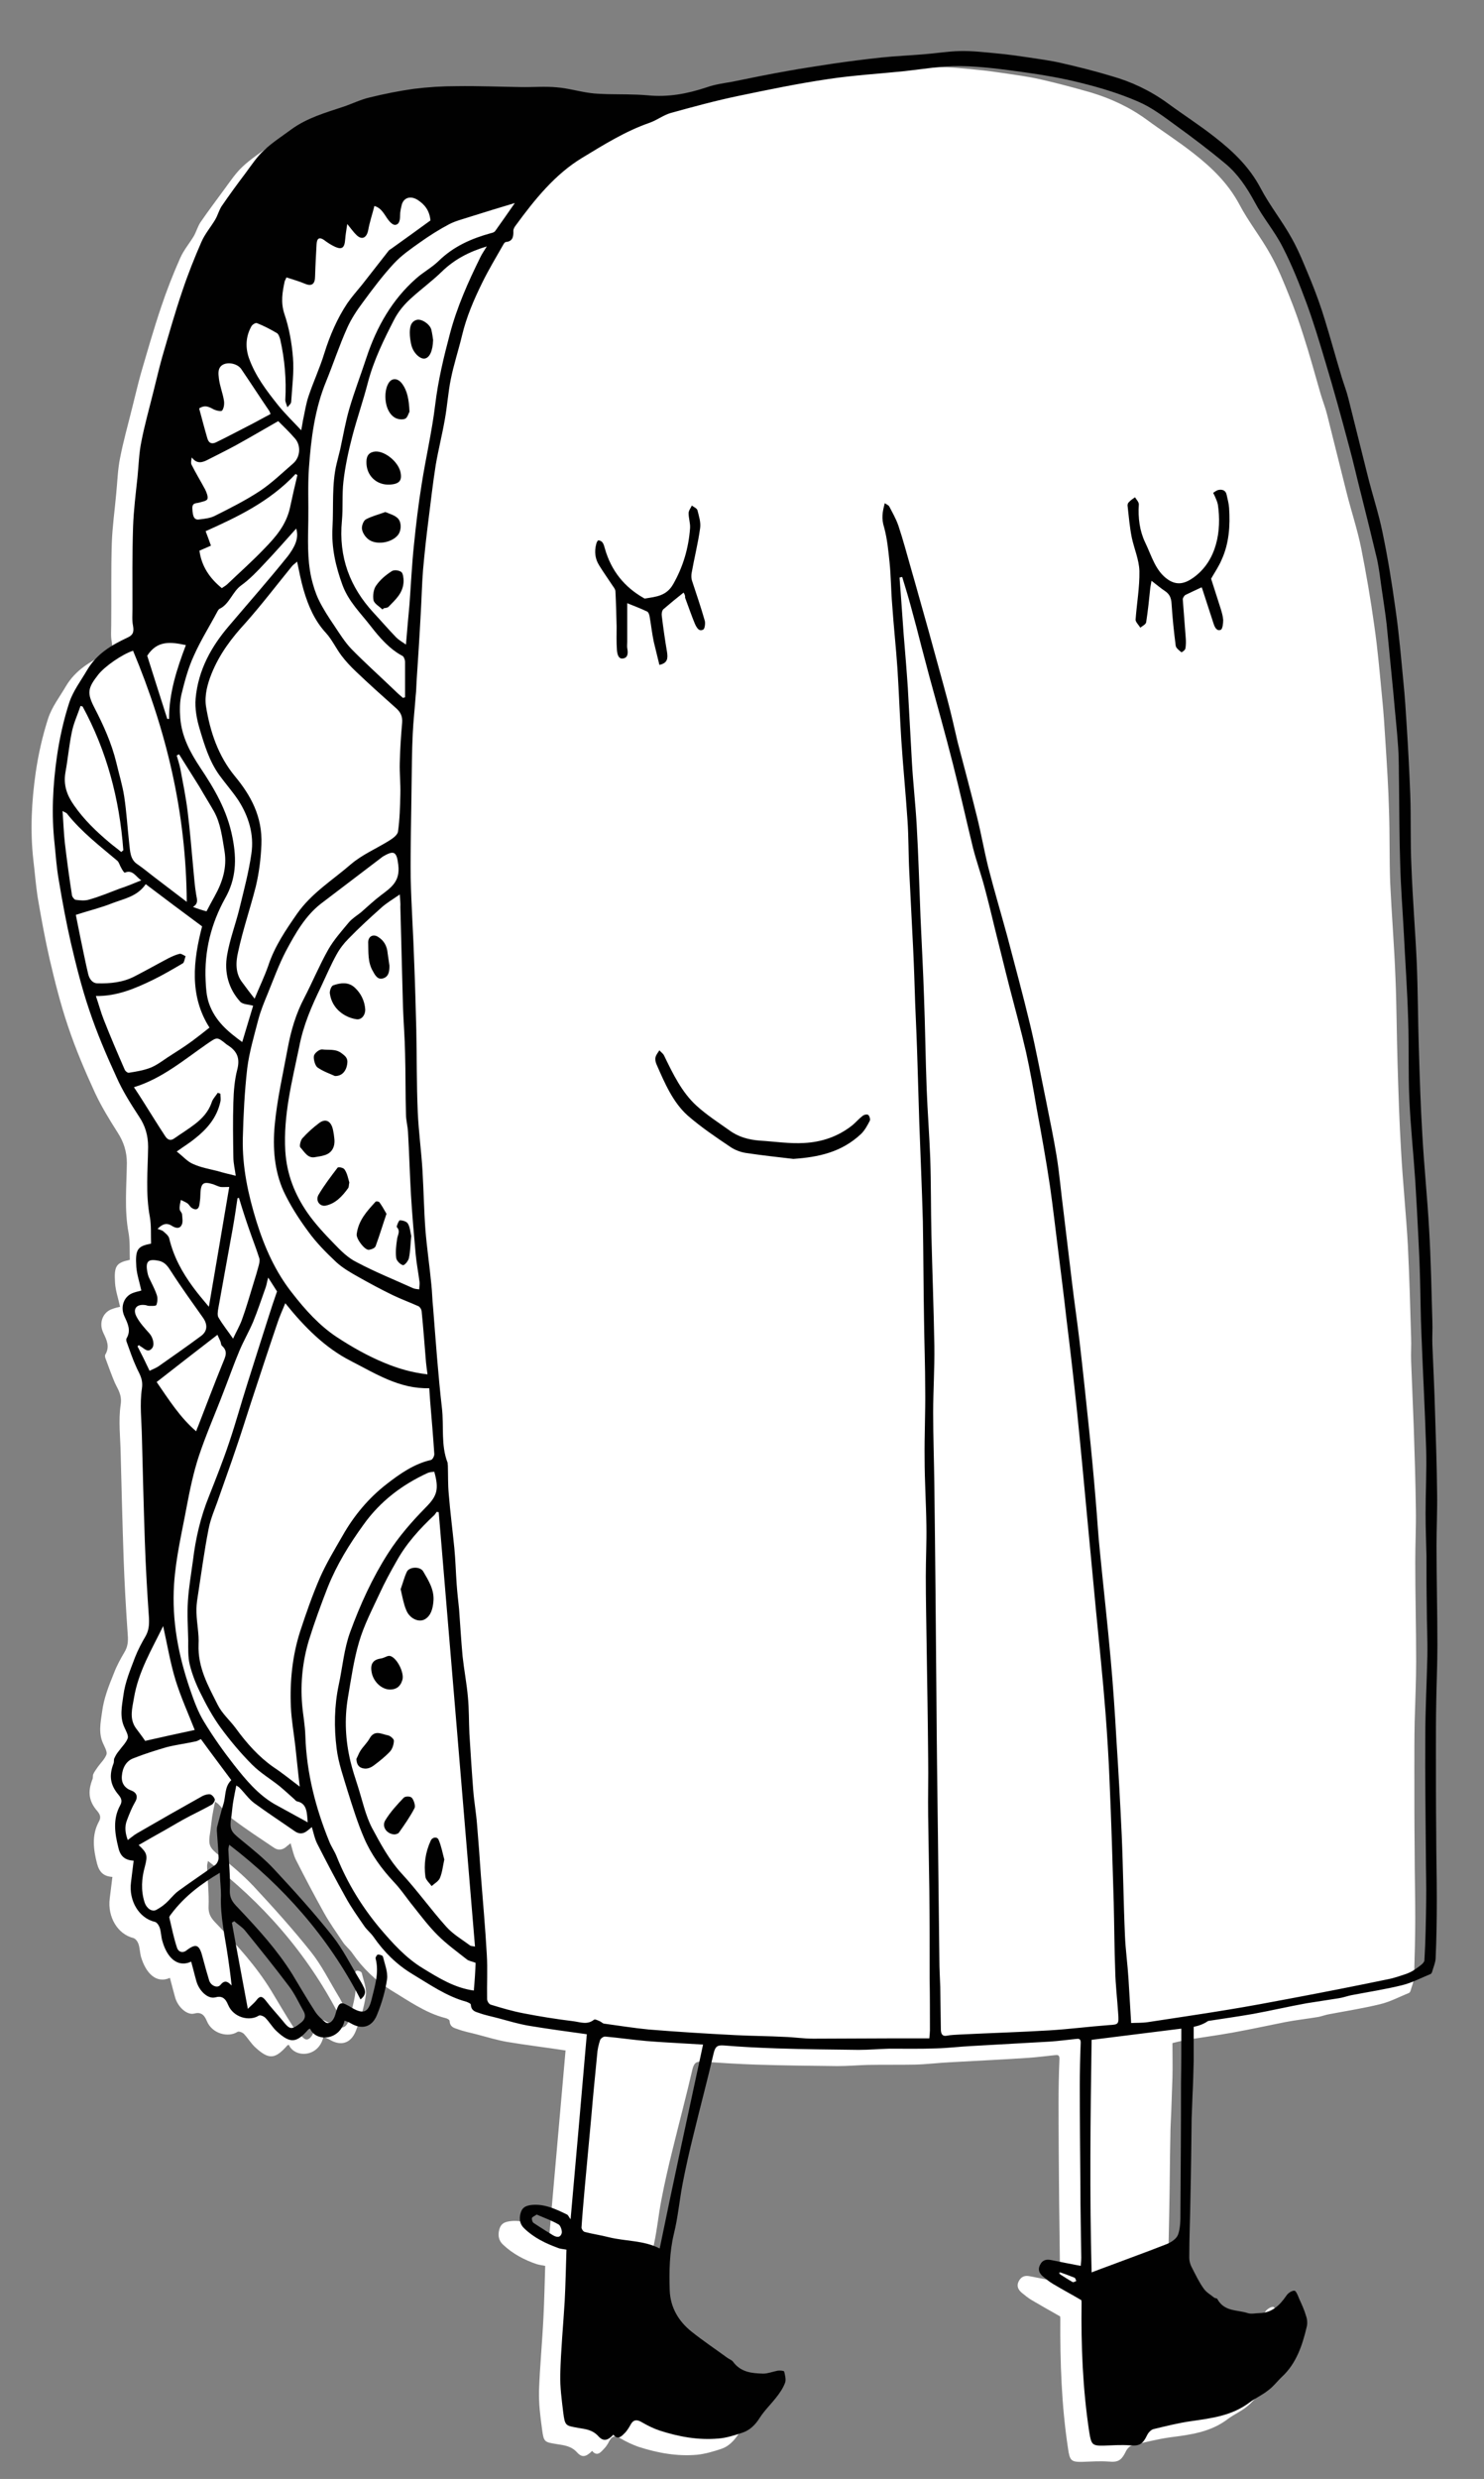 <?xml version="1.0" encoding="UTF-8"?> <!-- Generator: Adobe Illustrator 23.0.4, SVG Export Plug-In . SVG Version: 6.00 Build 0) --> <svg xmlns="http://www.w3.org/2000/svg" xmlns:xlink="http://www.w3.org/1999/xlink" id="Layer_1" x="0px" y="0px" viewBox="0 0 503 840" style="enable-background:new 0 0 503 840;" xml:space="preserve"><rect x="0" y="0" width="503" height="840" fill="#808080" stroke="none"/> <style type="text/css"> .st0{fill:#FFFFFF;} .st1{fill:#010101;} </style> <g> <g> <path class="st0" d="M480,563c0-11.3-0.3-22.5-0.3-33.8c0-5.9,0.3-11.9,0.2-17.8c-0.1-9.2-0.4-18.3-0.7-27.5 c-0.3-7.6-0.6-15.1-0.9-22.7c-0.1-2.6,0.1-5.3,0-7.9c-0.3-10.4-0.6-20.8-1.1-31.2c-0.6-10.7-1.7-21.3-2.3-32 c-0.6-9.9-0.9-19.8-1.2-29.7c-0.3-9.6-0.3-19.2-0.7-28.8c-0.4-10.9-1.3-21.7-1.8-32.5c-0.3-8.1-0.1-16.3-0.4-24.4 c-0.2-7.7-0.7-15.4-1.2-23.2c-0.3-4.9-0.6-9.8-1.1-14.7c-0.8-8.3-1.5-16.7-2.7-24.9c-1.2-8.7-2.7-17.4-4.4-26 c-1.3-6.5-3.4-12.7-5-19.1c-2.2-8.8-4.4-17.6-6.6-26.4c-0.6-2.4-1.5-4.6-2.2-7c-1.9-6.6-3.7-13.2-5.8-19.7 c-1.4-4.4-2.9-8.7-4.6-12.9c-2-5-4-10-6.6-14.6c-3.2-5.8-7.4-11-10.5-16.9c-3.9-7.3-9.5-12.6-15.5-17.3c-5.2-4.1-10.7-7.6-16-11.5 c-5.9-4.3-12.3-7.2-19-9.2c-5.6-1.6-11.2-3.1-16.9-4.4c-3.9-0.9-7.8-1.4-11.7-2c-3.4-0.5-6.9-1-10.3-1.3 c-4.2-0.4-8.4-0.9-12.6-0.8c-4.1,0-8.2,0.7-12.3,1.1c-4.8,0.4-9.6,0.6-14.4,1.1c-5.5,0.6-11,1.3-16.5,2.1c-5,0.7-9.9,1.5-14.9,2.4 c-6.4,1.2-12.7,2.5-19,3.7c-2.9,0.6-5.9,1-8.7,1.9c-6.5,2.2-13.1,3.4-20,2.7c-4.6-0.4-9.2-0.3-13.7-0.4c-2-0.1-4-0.1-5.9-0.4 c-3.7-0.6-7.4-1.6-11.1-1.9c-4.1-0.3-8.3,0-12.5-0.1c-7.1-0.1-14.3-0.4-21.4-0.3c-4.9,0-9.8,0.3-14.6,0.9c-5,0.6-9.9,1.7-14.9,2.9 c-3.1,0.8-6,2.2-9.1,3.2c-6,2-12.1,3.7-17.5,7.6c-3.1,2.3-6.4,4.4-9.3,7.1c-2.4,2.2-4.3,5.1-6.3,7.8c-2.7,3.7-5.5,7.4-8.1,11.2 c-0.9,1.4-1.4,3.2-2.2,4.6c-1.5,2.5-3.4,4.7-4.6,7.4c-2.4,5.4-4.6,11-6.5,16.7c-2.5,7.4-4.6,14.8-6.8,22.3c-1.1,3.9-2,7.9-3,11.8 c-1.4,5.7-3,11.3-4.1,17c-0.8,3.9-0.9,8-1.3,12c-0.5,5.6-1.3,11.2-1.5,16.8c-0.3,9.3-0.1,18.5-0.2,27.8c0,1.9-0.2,3.9,0.2,5.8 c0.4,2.2-0.2,3.1-2,4c-5.2,2.5-10.3,5.4-13.6,11c-2.1,3.6-4.7,6.9-6,10.9c-1.9,5.9-3.3,12.1-4.2,18.3c-1.4,9.8-1.9,19.7-0.8,29.6 c0.5,4.1,0.8,8.1,1.4,12.2c1.2,7.1,2.5,14.3,4.1,21.3c1.8,7.7,3.7,15.3,6.2,22.7c2.6,7.8,5.8,15.3,9.2,22.7 c2.2,4.7,4.9,9.1,7.7,13.5c2,3.1,3.1,6.4,3.1,10.3c-0.1,7.9-0.9,15.9,0.6,23.8c0.5,2.9,0.3,6,0.4,9c-4.6,1-5.4,2-5,7.9 c0.2,2.7,1.1,5.2,1.7,8c-0.9,0.2-1.7,0.4-2.5,0.7c-3.3,1-4.8,4.7-3.2,8.1c1.2,2.5,2.3,4.7,0.7,7.4c-0.2,0.3-0.1,1,0.1,1.4 c1,2.7,2,5.5,3.1,8.1c1.1,2.4,2.5,4.1,2,7.5c-0.8,5.4-0.1,11,0,16.5c0.3,11.8,0.6,23.7,1,35.5c0.3,8.6,0.8,17.3,1.4,25.9 c0.2,2.3,0,4.2-1.2,6.1c-1.3,2.2-2.6,4.6-3.5,7c-1.7,4.2-3.4,8.4-4,13.1c-0.5,3.6-1.3,7.2,0.4,10.8c0.5,1.1,1.4,2.7,1.1,3.6 c-0.6,1.6-2,2.9-3,4.3c-0.5,0.8-1.1,1.5-1.5,2.4c-0.2,0.5,0,1.3-0.3,1.8c-1.6,4.2-1.2,7.4,1.7,10.7c1,1.2,1.3,2.2,0.5,3.6 c-2.5,4.6-1.8,9.5-0.6,14.2c0.8,3,2.3,4.3,5.2,4.5c-0.3,2.5-0.6,4.9-0.9,7.3c-0.8,6.3,2.7,12.1,8,13.4c0.7,0.2,1.4,1.1,1.7,1.9 c0.5,1.4,0.5,3,0.9,4.5c1.6,5.4,5.1,9.2,9.8,7.1c0.6,2.2,1.1,4.3,1.7,6.4c0.9,3.5,4.1,6.3,6.5,5.7c2.2-0.6,3.4,0.3,4.3,2.5 c1.8,4.4,7.3,5.7,10.4,3.7c0.5-0.3,1.7,0.2,2.2,0.7c1.4,1.5,2.5,3.4,4,4.7c4.5,4.1,6.6,3.8,10.6-0.7c0.1-0.2,0.4-0.2,0.6-0.3 c2.1,4.6,10.2,4.2,11.7-2.7c0.7,0.3,1.4,0.5,2.1,0.9c3.7,2.3,7.2,1.4,8.9-2.9c1.5-3.8,2.8-7.9,3.4-12.1c0.3-2.4-0.8-5.1-1.4-7.6 c-0.1-0.4-1.1-0.8-1.7-0.7c-0.3,0-0.9,1-0.8,1.3c1.3,5-0.3,9.5-1.4,14.1c-1,3.9-2.5,4.7-5.8,3.1c-0.8-0.4-1.5-0.9-2.3-1.3 c-2.1-1.2-2.9-0.8-3.7,1.6c-0.3,1-0.5,2-1,2.9c-0.7,1.2-1.8,2.2-3,1.1c-1.3-1.1-2.5-2.4-3.5-3.8c-2.6-4-5-8.2-7.5-12.3 c-5.1-8.3-11.5-15.3-18-22.1c-1.6-1.7-3.3-3.1-3.2-6.3c0.2-4.6-0.4-9.2-0.5-13.8c0-0.6,0.2-1.1,0.3-1.7 c18.2,13.9,33.4,30.9,44.5,52.4c1.9-1.5,1.8-2.9,0.9-4.5c-0.4-0.7-0.7-1.4-1.1-2c-3.1-5.1-5.8-10.6-9.4-15.1 c-6.2-7.8-12.8-15.1-19.5-22.3c-3.5-3.7-7.4-7-11.3-10.1c-3.7-3-4.1-3.6-3.3-8.5c0.2-1.6,0.4-3.2,0.6-4.8c0.3-1.7,0.6-3.4,1-5.2 c0.6,0.4,0.9,0.6,1.1,0.8c1.7,1.7,3.1,3.8,5,5.2c4.5,3.4,9.1,6.4,13.7,9.5c1.4,1,2.8,1,4.2-0.1c0.4-0.4,0.9-0.7,1.6-1.3 c0.6,2,1,4,1.8,5.6c3.1,6.1,6.3,12.2,9.6,18.1c1.9,3.4,4.2,6.6,6.4,9.9c0.9,1.3,2.2,2.3,3.1,3.6c3.6,5.2,8,9.4,13,12.5 c6,3.6,11.8,7.8,18.5,9.5c0.6,0.1,1.5,0.6,1.5,1c0.1,2.1,1.6,2.4,2.8,2.8c2.1,0.8,4.4,1.2,6.6,1.8c3.4,0.9,6.7,1.9,10.1,2.5 c6.6,1.1,13.3,1.9,19.8,2.9c-1.8,20.8-3.7,41.6-5.5,62.7c-0.6-0.8-0.8-1.4-1.2-1.6c-4-2-7.9-3.9-12.4-3.2 c-1.8,0.3-2.9,0.9-3.4,2.9c-0.5,2-0.1,3.7,1.3,5c3.4,3.2,7.3,5.2,11.4,6.6c1,0.3,2,0.4,2.9,0.6c-0.2,6.1-0.3,11.8-0.6,17.5 c-0.4,8.3-1.2,16.5-1.5,24.8c-0.1,4.2,0.4,8.5,1,12.8c0.6,4.7,0.8,4.6,5.1,5.3c2.4,0.4,4.8,0.6,6.8,2.8c1.7,1.9,3.1,1.5,5.1-0.5 c1.7,2,2.9,0.5,4.1-0.8c0.7-0.7,1.3-1.7,1.8-2.7c1.1-1.9,2.3-1.6,3.8-0.7c1.9,1.1,4,2.1,6,2.8c6.5,2.1,13.1,3.3,19.9,2.7 c2.8-0.3,5.5-1.1,8.2-2c2.4-0.8,4.2-2.6,5.8-5c1.6-2.4,3.7-4.4,5.5-6.8c1.2-1.6,2.4-3.3,3.1-5.1c0.4-1,0.1-2.6-0.3-3.8 c-0.1-0.4-1.5-0.4-2.2-0.3c-1.6,0.2-3.3,1-4.9,1c-3.7-0.1-7.5-0.4-10.3-4.1c-0.4-0.6-1.2-0.8-1.8-1.2c-4.1-3-8.3-5.8-12.3-9 c-4.2-3.4-7-8-7.3-14c-0.3-6.4-0.2-12.7,1.4-19c1.4-5.6,1.9-11.5,3-17.2c1.1-5.7,2.4-11.4,3.8-17c2.2-9,4.6-18,6.7-27.1 c0.6-2.4,1.5-2.7,3.4-2.6c6,0.4,12,0.8,18.1,1c9.2,0.3,18.4,0.4,27.6,0.5c3.5,0,6.9-0.3,10.4-0.4c5.3-0.1,10.6,0,15.9-0.1 c4-0.1,7.9-0.6,11.9-0.8c8.9-0.5,17.7-0.9,26.6-1.5c3-0.2,5.9-0.6,8.9-0.9c0.9-0.1,1.7-0.2,1.6,1.4c-0.2,4.8-0.3,9.7-0.3,14.5 c0,11.3,0.1,22.6,0.2,33.9c0.1,8.1,0.2,16.1,0.3,24.2c0,1-0.1,2-0.2,2.9c-3.5-0.7-6.8-1.4-10.1-2c-1.5-0.3-2.8,0-3.7,1.7 c-0.8,1.6-0.2,2.8,0.9,3.8c1.1,0.9,2.3,1.9,3.5,2.6c3.1,1.8,6.2,3.6,9.6,5.5c0-0.2,0.1,0.3,0.1,0.8c-0.1,14.7,0.4,29.4,2.6,43.9 c0.6,4.2,1,4.7,5,4.6c2.9-0.1,5.8-0.3,8.7-0.1c3.3,0.3,4.4-0.3,6-3.6c0.4-0.8,1.3-1.7,2.1-1.9c4.2-1,8.5-2.1,12.8-2.7 c6.9-0.9,13.7-1.7,19.7-6.3c2-1.5,4.4-2.5,6.3-4.1c1.7-1.3,3.1-3.2,4.8-4.7c4.6-4.4,6.8-10.4,8.3-16.8c0.3-1.2,0.1-2.6-0.2-3.7 c-0.6-2.1-1.5-4-2.4-6c-0.4-1-1-2.6-1.6-2.6c-0.9,0-2.1,0.8-2.7,1.7c-2.3,3.4-5,5.9-9,5.9c-1.4,0-2.9,0.4-4.1,0 c-3.6-1.2-7.9-0.4-10.3-4.8c-0.1-0.3-0.7-0.2-1-0.4c-1.2-1-2.7-1.8-3.6-3.1c-1.6-2.3-2.8-4.8-4.1-7.3c-0.5-0.9-0.8-2.1-0.8-3.2 c0.1-6.8,0.3-13.5,0.4-20.3c0.2-8.9,0.2-17.7,0.4-26.6c0-2.7,0.2-5.4,0.3-8.1c0.1-3.9,0.3-7.7,0.4-11.6c0.1-3.8,0-7.7,0-11.6 c1.7-0.4,3.2-0.8,4.8-1.1c5.1-0.8,10.2-1.5,15.3-2.4c6.1-1.1,12.1-2.4,18.1-3.6c3.6-0.7,7.3-1.1,10.9-1.7c1.4-0.2,2.8-0.8,4.1-1 c5.8-1.1,11.6-2,17.3-3.4c3.3-0.8,6.5-2.5,9.7-3.8c0.2-0.1,0.4-0.4,0.5-0.7c0.4-1.5,1.1-3,1.2-4.5c0.2-6.8,0.4-13.6,0.4-20.3 c0-7.5-0.2-15-0.2-22.5c-0.1-9.4-0.1-18.7-0.1-28.1c0-5.2,0-10.5,0.1-15.7C479.7,576,480,569.5,480,563z M139.6,643.3 c0.3-0.2,0.5-0.4,0.8-0.6s0.5-0.4,0.8-0.6c-0.2,0.2-0.5,0.4-0.8,0.6S139.8,643.1,139.6,643.3c-0.1,0.1-0.3,0.2-0.4,0.3l0,0 C139.3,643.5,139.5,643.4,139.6,643.3z"></path> </g> <g id="ji97CL_1_"> <g> <path class="st1" d="M404.6,686.8c0,3.9,0,7.8,0,11.6c-0.1,3.9-0.2,7.7-0.4,11.6c-0.1,2.7-0.2,5.4-0.3,8.1 c-0.1,8.9-0.2,17.7-0.4,26.6c-0.1,6.8-0.4,13.5-0.4,20.3c0,1.1,0.3,2.3,0.8,3.2c1.3,2.5,2.5,5.1,4.1,7.3c0.9,1.3,2.4,2.1,3.6,3.1 c0.3,0.2,0.8,0.1,1,0.4c2.4,4.4,6.7,3.6,10.3,4.8c1.3,0.4,2.7,0,4.1,0c4-0.1,6.7-2.5,9-5.9c0.6-0.9,1.8-1.7,2.7-1.7 c0.6,0,1.2,1.6,1.6,2.6c0.9,2,1.8,3.9,2.4,6c0.4,1.1,0.5,2.6,0.2,3.7c-1.5,6.4-3.6,12.4-8.3,16.8c-1.6,1.5-3,3.4-4.8,4.7 c-2,1.6-4.3,2.6-6.3,4.1c-6,4.5-12.8,5.3-19.7,6.3c-4.3,0.6-8.6,1.7-12.8,2.7c-0.8,0.2-1.7,1.1-2.1,1.9c-1.6,3.3-2.7,3.9-6,3.6 c-2.9-0.2-5.8,0-8.7,0.1c-4,0.1-4.3-0.3-5-4.6c-2.2-14.5-2.8-29.2-2.6-43.9c0-0.5-0.1-0.9-0.1-0.8c-3.4-2-6.6-3.7-9.6-5.5 c-1.2-0.7-2.4-1.7-3.5-2.6c-1.1-1-1.7-2.2-0.9-3.8c0.8-1.7,2.1-2,3.7-1.7c3.3,0.7,6.6,1.3,10.1,2c0.1-0.9,0.2-1.9,0.2-2.9 c-0.1-8.1-0.3-16.1-0.3-24.2c-0.1-11.3-0.2-22.6-0.2-33.9c0-4.8,0.1-9.7,0.3-14.5c0.1-1.6-0.8-1.5-1.6-1.4 c-3,0.3-5.9,0.7-8.9,0.9c-8.9,0.5-17.7,1-26.6,1.5c-4,0.2-7.9,0.7-11.9,0.8c-5.3,0.2-10.6,0.1-15.9,0.1 c-3.5,0.1-6.9,0.4-10.4,0.4c-9.2-0.1-18.4-0.2-27.6-0.5c-6-0.2-12-0.5-18.1-1c-1.9-0.1-2.8,0.1-3.4,2.6c-2.1,9.1-4.5,18-6.7,27.1 c-1.4,5.6-2.7,11.3-3.8,17c-1.1,5.7-1.6,11.6-3,17.2c-1.5,6.3-1.6,12.7-1.4,19c0.2,6,3.1,10.6,7.3,14c4,3.2,8.2,6,12.3,9 c0.6,0.4,1.4,0.7,1.8,1.2c2.7,3.7,6.5,4,10.3,4.1c1.6,0,3.3-0.7,4.9-1c0.7-0.1,2.1,0,2.2,0.3c0.3,1.2,0.7,2.8,0.3,3.8 c-0.7,1.9-1.9,3.6-3.1,5.1c-1.8,2.3-3.9,4.3-5.5,6.8c-1.5,2.4-3.4,4.2-5.8,5c-2.7,0.9-5.5,1.8-8.2,2c-6.8,0.6-13.4-0.6-19.9-2.7 c-2.1-0.7-4.1-1.7-6-2.8c-1.5-0.9-2.8-1.1-3.8,0.7c-0.5,0.9-1.1,1.9-1.8,2.7c-1.2,1.2-2.5,2.8-4.1,0.8c-1.9,2-3.4,2.4-5.1,0.5 c-2-2.2-4.4-2.4-6.8-2.8c-4.3-0.8-4.5-0.6-5.1-5.3c-0.5-4.2-1.1-8.5-1-12.8c0.2-8.3,1-16.5,1.5-24.8c0.3-5.7,0.4-11.4,0.6-17.5 c-0.9-0.2-1.9-0.2-2.9-0.6c-4.1-1.5-8.1-3.4-11.4-6.6c-1.4-1.3-1.8-3-1.3-5c0.5-2,1.6-2.6,3.4-2.9c4.5-0.6,8.5,1.3,12.4,3.2 c0.4,0.2,0.6,0.8,1.2,1.6c1.9-21.1,3.7-42,5.5-62.7c-6.5-0.9-13.2-1.8-19.8-2.9c-3.4-0.6-6.8-1.6-10.1-2.5 c-2.2-0.6-4.4-1-6.6-1.8c-1.2-0.4-2.7-0.7-2.8-2.8c0-0.4-1-0.8-1.5-1c-6.7-1.8-12.5-5.9-18.5-9.5c-5.1-3.1-9.4-7.3-13-12.5 c-0.9-1.3-2.2-2.3-3.1-3.6c-2.2-3.2-4.5-6.4-6.4-9.9c-3.3-5.9-6.5-12-9.6-18.1c-0.8-1.6-1.2-3.5-1.8-5.6c-0.7,0.6-1.2,1-1.6,1.3 c-1.4,1.1-2.8,1.1-4.2,0.1c-4.6-3.2-9.2-6.2-13.7-9.5c-1.9-1.4-3.3-3.5-5-5.2c-0.2-0.3-0.6-0.4-1.1-0.8c-0.4,1.9-0.7,3.5-1,5.2 c-0.3,1.6-0.4,3.2-0.6,4.8c-0.8,5-0.4,5.5,3.3,8.5c3.9,3.2,7.9,6.4,11.3,10.1c6.7,7.2,13.3,14.5,19.5,22.3 c3.6,4.5,6.3,10,9.4,15.1c0.4,0.7,0.8,1.3,1.1,2c0.9,1.6,1,3-0.9,4.5c-11.1-21.5-26.4-38.5-44.5-52.4c-0.1,0.5-0.3,1.1-0.3,1.7 c0.2,4.6,0.7,9.2,0.5,13.8c-0.1,3.2,1.6,4.6,3.2,6.3c6.5,6.9,12.9,13.9,18,22.1c2.5,4.1,4.9,8.3,7.5,12.3 c0.9,1.5,2.2,2.7,3.5,3.8c1.2,1,2.3,0.1,3-1.1c0.5-0.9,0.7-1.9,1-2.9c0.8-2.5,1.6-2.8,3.7-1.6c0.8,0.4,1.5,0.9,2.3,1.3 c3.3,1.7,4.8,0.8,5.8-3.1c1.1-4.6,2.7-9.2,1.4-14.1c-0.1-0.3,0.5-1.3,0.8-1.3c0.6,0,1.6,0.3,1.7,0.7c0.6,2.5,1.7,5.2,1.4,7.6 c-0.6,4.1-1.8,8.2-3.4,12.1c-1.7,4.3-5.2,5.1-8.9,2.9c-0.6-0.4-1.4-0.6-2.1-0.9c-1.6,6.8-9.7,7.3-11.7,2.7 c-0.2,0.1-0.4,0.1-0.6,0.3c-4,4.6-6.1,4.8-10.6,0.7c-1.5-1.3-2.5-3.2-4-4.7c-0.5-0.5-1.7-1-2.2-0.7c-3.1,2-8.6,0.7-10.4-3.7 c-0.9-2.2-2.1-3.1-4.3-2.5c-2.5,0.7-5.6-2.2-6.5-5.7c-0.6-2.1-1.1-4.3-1.7-6.4c-4.8,2.2-8.3-1.6-9.8-7.1 c-0.4-1.4-0.4-3.1-0.9-4.5c-0.3-0.8-1-1.8-1.7-1.9c-5.3-1.3-8.8-7.1-8-13.4c0.3-2.4,0.6-4.8,0.9-7.3c-2.9-0.2-4.5-1.4-5.2-4.5 c-1.2-4.8-1.9-9.6,0.6-14.2c0.8-1.4,0.5-2.4-0.5-3.6c-2.9-3.4-3.3-6.6-1.7-10.7c0.2-0.5,0-1.3,0.3-1.8c0.4-0.9,0.9-1.7,1.5-2.4 c1-1.4,2.4-2.7,3-4.3c0.3-0.9-0.6-2.5-1.1-3.6c-1.7-3.6-0.9-7.2-0.4-10.8c0.6-4.7,2.4-8.8,4-13.1c1-2.5,2.2-4.8,3.5-7 c1.1-1.9,1.3-3.8,1.2-6.1c-0.6-8.6-1.1-17.2-1.4-25.9c-0.4-11.8-0.7-23.7-1-35.5c-0.1-5.5-0.8-11.2,0-16.5c0.5-3.4-1-5.1-2-7.5 c-1.2-2.6-2.1-5.4-3.1-8.1c-0.2-0.4-0.3-1.1-0.1-1.4c1.6-2.7,0.4-5-0.7-7.4c-1.6-3.4-0.1-7.1,3.2-8.1c0.8-0.3,1.6-0.4,2.5-0.7 c-0.6-2.8-1.5-5.4-1.7-8c-0.4-6,0.4-7,5-7.9c-0.1-3,0.1-6.1-0.4-9c-1.5-7.9-0.7-15.9-0.6-23.8c0-3.9-1-7.2-3.1-10.3 c-2.8-4.3-5.6-8.7-7.7-13.5c-3.4-7.4-6.6-14.9-9.2-22.7c-2.5-7.4-4.4-15-6.2-22.7c-1.6-7-2.9-14.1-4.1-21.3 c-0.7-4-1-8.1-1.4-12.2c-1.1-9.9-0.6-19.8,0.8-29.6c0.9-6.2,2.3-12.5,4.2-18.3c1.3-3.9,3.9-7.3,6-10.9c3.3-5.6,8.3-8.5,13.6-11 c1.8-0.8,2.4-1.7,2-4c-0.4-1.9-0.2-3.9-0.2-5.8c0-9.3-0.1-18.5,0.2-27.8c0.2-5.6,0.9-11.2,1.5-16.8c0.4-4,0.5-8.1,1.3-12 c1.1-5.7,2.7-11.3,4.1-17c1-3.9,1.9-7.9,3-11.8c2.2-7.5,4.3-15,6.8-22.3c1.9-5.7,4.1-11.2,6.5-16.7c1.2-2.7,3.1-4.9,4.6-7.4 c0.9-1.5,1.3-3.2,2.2-4.6c2.6-3.8,5.3-7.5,8.1-11.2c2-2.7,3.9-5.6,6.3-7.8c2.9-2.7,6.2-4.8,9.3-7.1c5.4-3.9,11.5-5.6,17.5-7.6 c3-1,6-2.5,9.1-3.2c4.9-1.2,9.9-2.2,14.9-2.9c4.8-0.6,9.7-0.9,14.6-0.9c7.1-0.1,14.3,0.2,21.4,0.3c4.2,0.1,8.3-0.3,12.5,0.1 c3.7,0.3,7.4,1.4,11.1,1.9c2,0.3,3.9,0.3,5.9,0.4c4.6,0.1,9.2,0,13.7,0.4c6.9,0.7,13.4-0.5,20-2.7c2.8-1,5.8-1.4,8.7-1.9 c6.3-1.3,12.7-2.6,19-3.7c4.9-0.9,9.9-1.6,14.9-2.4c5.5-0.8,11-1.5,16.5-2.1c4.8-0.5,9.6-0.7,14.4-1.1c4.1-0.3,8.2-1,12.3-1.1 c4.2-0.1,8.4,0.4,12.6,0.8c3.4,0.3,6.9,0.8,10.3,1.3c3.9,0.6,7.9,1.1,11.7,2c5.7,1.3,11.3,2.7,16.9,4.4c6.7,1.9,13.1,4.9,19,9.2 c5.3,3.9,10.8,7.4,16,11.5c6,4.7,11.6,9.9,15.5,17.3c3.1,5.9,7.3,11.1,10.5,16.9c2.6,4.6,4.5,9.6,6.6,14.6 c1.7,4.2,3.3,8.6,4.6,12.9c2,6.5,3.8,13.1,5.8,19.7c0.7,2.3,1.6,4.6,2.2,7c2.2,8.8,4.4,17.6,6.6,26.4c1.6,6.4,3.7,12.7,5,19.1 c1.8,8.6,3.2,17.3,4.4,26c1.2,8.3,1.9,16.6,2.7,24.9c0.5,4.9,0.8,9.8,1.1,14.7c0.5,7.7,0.9,15.4,1.2,23.2 c0.3,8.1,0,16.3,0.4,24.4c0.4,10.9,1.3,21.7,1.8,32.5c0.4,9.6,0.4,19.2,0.7,28.8c0.3,9.9,0.6,19.8,1.2,29.7 c0.6,10.7,1.7,21.3,2.3,32c0.6,10.4,0.8,20.8,1.1,31.2c0.1,2.6-0.1,5.3,0,7.9c0.3,7.6,0.7,15.1,0.9,22.7 c0.3,9.2,0.6,18.3,0.7,27.5c0.1,5.9-0.2,11.9-0.2,17.8c0,11.3,0.3,22.5,0.3,33.8c0,6.5-0.3,13-0.4,19.6 c-0.1,5.2-0.1,10.5-0.1,15.7c0,9.4,0,18.7,0.1,28.1c0,7.5,0.2,15,0.2,22.5c0,6.8-0.1,13.6-0.4,20.3c-0.1,1.5-0.8,3-1.2,4.5 c-0.1,0.3-0.3,0.6-0.5,0.7c-3.2,1.3-6.4,3-9.7,3.8c-5.7,1.4-11.6,2.3-17.3,3.4c-1.4,0.3-2.7,0.8-4.1,1c-3.6,0.6-7.3,1.1-10.9,1.7 c-6.1,1.1-12.1,2.5-18.1,3.6c-5.1,0.9-10.2,1.6-15.3,2.4C407.9,685.9,406.4,686.4,404.6,686.8z M299.9,170.5 c0.7,0.5,1.3,0.7,1.5,1.1c1.1,2.1,2.3,4.2,3.1,6.5c1.6,4.8,2.9,9.7,4.3,14.6c2,6.9,3.9,13.9,5.9,20.9c1.7,6.1,3.3,12.1,5,18.2 c0.9,3.3,1.8,6.6,2.6,9.9c0.8,3.2,1.5,6.5,2.3,9.8c2.2,8.5,4.5,16.9,6.6,25.5c1.4,5.6,2.4,11.4,3.8,17c2,7.8,4.3,15.5,6.4,23.2 c2.6,9.9,5.3,19.8,7.7,29.8c2.1,8.7,3.7,17.5,5.5,26.2c1.2,6.1,2.5,12.2,3.5,18.3c1,6.1,1.5,12.3,2.3,18.4 c1,8.1,1.9,16.1,2.9,24.2c0.8,6.8,1.8,13.5,2.6,20.3c1.1,9.5,2.1,19,3.1,28.6c0.9,8.5,1.7,17,2.4,25.5c0.5,5.7,0.8,11.4,1.4,17.1 c1.2,12.3,2.6,24.6,3.7,37c0.8,8.9,1.4,17.8,1.9,26.7c0.7,10.8,1.3,21.6,1.8,32.4c0.5,11.4,0.6,22.7,1.1,34.1 c0.2,4.9,0.9,9.8,1.2,14.7c0.3,5,0.6,10,0.9,15c1.7-0.1,3.7,0,5.7-0.3c9-1.4,18.1-2.7,27.1-4.2c7.4-1.2,14.8-2.6,22.2-4 c10.6-2,21.3-4.1,31.9-6.3c2.2-0.4,4.4-1.2,6.5-1.9c1-0.4,2.1-0.9,3-1.6c1.1-0.8,2.9-1.9,3-2.9c0.4-6.6,0.5-13.2,0.6-19.8 c0.1-5.4-0.1-10.9-0.1-16.3c-0.1-13.2-0.3-26.5-0.2-39.7c0-9.1,0.5-18.2,0.7-27.3c0.1-5.6-0.2-11.3-0.2-17 c-0.1-5.6-0.1-11.3-0.1-16.9c-0.1-4.8-0.3-9.6-0.3-14.4c0-7.3,0.4-14.5,0.2-21.8c-0.4-12.9-1.1-25.9-1.6-38.8 c-0.3-6.5-0.3-13.1-0.5-19.7c-0.1-4.1-0.3-8.2-0.5-12.3c-0.3-6.7-0.7-13.5-1.1-20.2c-0.6-9.2-1.6-18.4-2-27.6 c-0.4-8.9-0.1-17.9-0.4-26.9c-0.3-10-1-19.9-1.5-29.9c-0.4-7.5-1-15.1-1.2-22.6c-0.3-9-0.3-18.1-0.4-27.1 c-0.1-4.3,0-8.5-0.3-12.8c-0.4-6.1-1.1-12.1-1.6-18.2c-0.8-7.8-1.5-15.7-2.3-23.5c-0.5-4.3-1.2-8.5-1.8-12.8 c-0.4-3-0.8-6.1-1.4-9c-1.7-7.2-3.5-14.4-5.3-21.6c-1.5-5.8-2.8-11.7-4.4-17.5c-2.5-9.4-5.1-18.8-7.9-28.1 c-2-6.7-4-13.4-6.4-19.9c-2.4-6.5-5-13-8.1-19c-2.7-5.3-6.6-9.8-9.4-15.1c-2.7-5-5.8-9.6-9.9-13c-5.5-4.6-11.2-8.9-17-13.1 c-4.1-3-8.2-6.1-12.7-8c-6.2-2.7-12.8-4.7-19.3-6.3c-6.3-1.6-12.8-2.7-19.2-3.6c-7.2-1-14.5-2-21.7-2.1c-6.2-0.1-12.5,1-18.8,1.7 c-8.7,0.9-17.4,1.4-26,2.7c-10.2,1.5-20.3,3.6-30.4,5.7c-7.7,1.6-15.4,3.7-23,5.8c-2.4,0.7-4.6,2.4-7.1,3.3 c-8.1,2.8-15.5,7.4-22.9,11.9c-9.1,5.5-16,14-22.5,22.9c-0.4,0.5-0.8,1.2-0.8,1.8c0.1,2.1-0.3,3.6-2.5,3.8 c-0.3,0-0.6,0.4-0.8,0.7c-2.5,4.4-5.1,8.7-7.3,13.2c-2.8,5.7-5.3,11.5-6.8,17.8c-1.2,5-2.8,9.8-3.8,14.8c-0.9,4.4-1.2,9.1-2,13.5 c-0.9,5.2-2.2,10.3-3.1,15.5c-1,6.3-1.7,12.6-2.5,18.9c-0.7,5.5-1.3,11-1.8,16.6c-0.4,5-0.5,10.1-0.8,15.1 c-0.4,7.6-0.9,15.2-1.4,22.8c-0.1,1.6-0.1,3.2-0.3,4.8c-0.3,4.3-0.8,8.6-1,12.9c-0.3,6-0.3,11.9-0.4,17.9 c-0.1,10.2-0.4,20.5-0.3,30.7c0.2,9.7,0.9,19.4,1.2,29c0.3,7.5,0.5,15.1,0.7,22.6c0.2,9.3,0.1,18.7,0.5,28.1 c0.3,6.6,1.2,13.1,1.6,19.7c0.4,6.7,0.5,13.5,1,20.2c0.5,6.1,1.4,12.2,2,18.4c0.3,2.6,0.3,5.3,0.6,7.9c0.9,11.4,1.7,22.8,3,34.1 c0.7,6.1-0.4,12.5,1.9,18.4c0.1,0.3,0,0.6,0.1,0.9c0.1,3.3,0,6.5,0.3,9.7c0.5,6.2,1.3,12.3,1.9,18.4c0.4,4.1,0.5,8.3,0.8,12.4 c0.2,2.7,0.5,5.4,0.8,8.2c0.4,5.4,0.7,10.7,1.2,16.1c0.5,4.6,1.4,9.2,1.8,13.8c0.4,4.1,0.3,8.2,0.5,12.3 c0.4,6.4,0.8,12.8,1.3,19.2c0.3,3.9,1,7.8,1.3,11.7c0.5,5.8,0.9,11.5,1.3,17.3c0.7,8.9,1.5,17.8,2,26.7c0.3,5,0,10.1,0.1,15.1 c0,0.7,0.7,1.8,1.3,1.9c3.6,1.1,7.3,2.2,11,2.9c5.6,1.1,11.3,2,17,2.7c2.3,0.3,4.7,1.3,6.9-0.5c0.4-0.3,1.3,0.2,2,0.5 c0.5,0.2,0.9,0.7,1.4,0.8c5.1,0.7,10.1,1.5,15.2,2c9.8,0.8,19.5,1.4,29.3,1.9c5.6,0.3,11.1,0.3,16.7,0.6c3.2,0.1,6.5,0.6,9.7,0.6 c8.4,0,16.8-0.1,25.3-0.1c4.7,0,9.3,0,14.1,0c0.1-1.3,0.2-2,0.2-2.7c0-5.8,0-11.6-0.1-17.4c0-9.9,0-19.8-0.1-29.8 c-0.1-8.5-0.3-17-0.4-25.4c-0.1-6.5,0.1-13,0-19.5c-0.1-12.3-0.3-24.7-0.5-37c-0.1-8.2-0.3-16.5-0.3-24.7 c0-5.8,0.3-11.6,0.2-17.4c-0.1-7.5-0.6-15-0.6-22.5c-0.1-7.8,0.3-15.6,0.2-23.4c0-7.9-0.3-15.8-0.4-23.7 c-0.2-11.1-0.2-22.3-0.4-33.4c-0.3-11-0.8-22.1-1.2-33.1c-0.2-6.6-0.4-13.2-0.6-19.8c-0.2-7-0.5-14-0.8-20.9 c-0.2-6.3-0.4-12.6-0.7-18.8c-0.4-8.6-0.9-17.2-1.3-25.8c-0.3-5.8-0.2-11.6-0.6-17.4c-0.6-9.1-1.5-18.1-2.1-27.2 c-0.5-8-0.8-16.1-1.3-24.1c-0.5-7.3-1.3-14.6-1.8-21.9c-0.4-4.8-0.4-9.6-0.9-14.4c-0.4-3.9-0.8-7.9-1.8-11.6 C298.7,175.7,299.1,173.4,299.9,170.5z M305.8,195.5c-0.3,0.1-0.6,0.1-0.9,0.2c0.1,1.8,0.3,3.6,0.4,5.3c0.3,4.7,0.7,9.3,1,14 c0.5,6,1,12,1.4,18c0.5,8.5,0.9,16.9,1.4,25.4c0.4,7,1.2,14,1.6,21c0.6,10.4,0.9,20.8,1.3,31.2c0.4,9.1,0.9,18.2,1.2,27.3 c0.4,10.4,0.5,20.8,0.9,31.2c0.3,7.7,0.9,15.5,1.2,23.2c0.3,8.7,0.2,17.4,0.4,26.1c0.3,12.6,0.8,25.2,1,37.8 c0.1,7.5-0.4,15-0.4,22.5c0,8.2,0.3,16.5,0.4,24.7c0.3,23.8,0.5,47.5,0.7,71.3c0.1,15.5,0.3,31,0.5,46.5 c0.2,14.3,0.3,28.6,0.5,42.9c0,3.1,0.2,6.1,0.3,9.2c0.1,4.8,0.1,9.6,0.2,14.3c0,1.4,0.4,2.5,2,2.2c1.5-0.3,3-0.3,4.4-0.4 c10.1-0.5,20.1-0.8,30.2-1.4c6.8-0.4,13.6-1.3,20.4-1.8c3.2-0.2,3.4-0.2,3.1-4c-0.3-4.8-0.9-9.6-1-14.4c-0.3-7.7-0.3-15.3-0.5-23 c-0.4-13.6-0.8-27.3-1.4-40.9c-0.3-7.9-0.8-15.8-1.4-23.7c-0.9-11.5-2.1-22.9-3.2-34.3c-0.9-9.5-1.8-19.1-2.7-28.6 c-1.2-12.9-2.4-25.8-3.7-38.7c-1.1-10.5-2.3-21-3.6-31.5c-0.9-8-1.9-15.9-2.9-23.9c-0.9-7.1-1.7-14.2-2.7-21.2 c-1.3-8.8-2.9-17.6-4.5-26.3c-1.1-6.4-2.2-12.8-3.6-19.1c-1.7-7.4-3.7-14.7-5.6-22c-1.7-6.6-3.3-13.3-5-20 c-1.1-4.6-2.2-9.1-3.4-13.6c-1.2-4.6-2.8-9-4-13.7c-2.3-9.4-4.4-19-6.8-28.4c-2.5-9.9-5.3-19.8-8-29.7c-0.9-3.4-1.8-6.8-2.7-10.2 c-1.1-4.3-2.2-8.6-3.4-12.9C308,202.7,306.9,199.1,305.8,195.5z M101.6,605.4c-0.6-4.9-1-9.3-1.5-13.7c-0.5-4.4-1.3-8.8-1.5-13.2 c-0.4-8.8,0.5-17.6,3.2-25.9c2-6.1,4.1-12.1,6.6-17.9c2.2-5,5-9.6,7.7-14.3c3.9-6.9,8.9-12.8,14.8-17.4c4.6-3.6,9.5-7,15.2-8.3 c0.5-0.1,1.2-1.4,1.1-2.1c-0.4-6-0.9-11.9-1.4-17.8c-0.1-1.6-0.2-3.1-0.3-4.4c-10.1,0.3-18.3-5-26.7-9.3 c-8.6-4.4-15.6-11.4-22.1-19.5c-1,2.4-1.9,4.4-2.6,6.5c-3.1,9.1-6.1,18.3-9.1,27.4c-1.7,5.2-3.3,10.4-5.1,15.6 c-1.8,5.4-3.8,10.8-5.7,16.3c-1.2,3.6-2.8,7-3.5,10.7c-1.5,7.6-2.5,15.3-3.7,23c-0.3,1.8-0.5,3.7-0.4,5.5 c0.1,3.5,0.9,7.1,0.7,10.6c-0.3,7.9,3.3,14.1,6.5,20.5c1.5,3,4.1,5.2,6.1,7.9c3.7,5.1,7.8,9.7,12.8,13.2 C95.6,600.7,98.4,603,101.6,605.4z M86.3,338.4c1.6-3.9,3.3-7.4,4.6-11.1c2.2-6.7,6-12.2,9.8-17.7c5-7.1,12.1-11.4,18.3-16.8 c3.9-3.3,8.7-5.3,13-8c1.1-0.7,2.7-1.8,2.9-3c0.6-4.2,0.7-8.5,0.8-12.7c0.1-3.5-0.3-7-0.2-10.6c0.1-4.5,0.4-9,0.8-13.5 c0.2-2.2-0.5-3.6-1.9-4.9c-4.6-4.1-9.2-8.2-13.7-12.5c-1.8-1.7-3.5-3.5-5-5.5c-1.8-2.4-3.2-5.4-5.2-7.6c-3.8-4.1-6-9.1-7.6-14.6 c-0.9-3.1-1.5-6.3-2.2-9.6c-0.5,0.5-1.1,0.9-1.6,1.4c-5.3,6.5-10.4,13.2-15.9,19.4c-4.7,5.1-8.8,10.5-11.5,17.2 c-1.4,3.5-2.4,7.3-1.9,10.9c1.4,8.8,4.2,17,9.8,23.8c5.3,6.4,9.4,13.6,9,23.2c-0.2,4.9-0.8,9.6-1.9,14.2 c-1.9,7.5-4.4,14.7-6,22.2c-0.8,3.4-1,7.3,1.5,10.4C83.5,334.8,84.8,336.5,86.3,338.4z M135.5,303.1c-2.6,1.8-4.7,3-6.5,4.7 c-3.7,3.3-7.3,6.6-10.8,10.2c-1.6,1.6-3,3.4-4.1,5.4c-2,3.6-3.6,7.4-5.4,11.2c-3.1,6.4-5.9,12.8-7.3,20.2 C99,366.4,96,377.8,96.7,390c0.5,8.1,3.3,14.8,7.4,20.8c2.7,3.9,5.9,7.3,9.1,10.6c2.3,2.4,4.8,4.9,7.7,6.3 c6.2,3.3,12.7,5.9,19.1,8.8c0.7,0.3,1.4,0.3,2.1,0.4c0-0.9,0.2-1.7,0.1-2.5c-0.4-3.1-1-6.2-1.3-9.3c-0.6-6.7-1.2-13.5-1.6-20.2 c-0.4-7-0.6-14.1-1-21.2c-0.1-2.1-0.7-4.1-0.7-6.2c-0.2-6.9-0.1-13.8-0.3-20.7c-0.1-5.1-0.5-10.1-0.7-15.2 c-0.3-11.4-0.6-22.8-0.9-34.3C135.8,306.2,135.6,305,135.5,303.1z M148.7,512.4c-0.2,0-0.5-0.1-0.7-0.1c-0.3,0.4-0.5,0.8-0.8,1.1 c-4.9,4.6-9.5,9.6-12.9,15.8c-2,3.5-3.9,7-5.6,10.7c-2.5,5.4-5.3,10.7-7,16.5c-1.8,6.1-2.7,12.6-3.8,19 c-1.2,7.2-0.8,14.4,0.9,21.5c0.7,2.9,1.6,5.6,2.5,8.4c1.5,4.7,2.6,9.9,4.8,14.1c2.9,5.4,5.8,10.8,9.9,15.3 c5.3,5.7,10,12.3,15.2,18.1c2.3,2.6,5.4,4.4,8.1,6.4c0.3,0.3,0.9,0.2,1.7,0.4C156.9,610.2,152.8,561.3,148.7,512.4z M144.9,465.7 c-0.2-1.6-0.4-2.8-0.5-4c-0.5-5.8-0.9-11.7-1.5-17.5c-0.1-0.6-0.6-1.4-1.1-1.6c-2.9-1.3-5.9-2.4-8.8-3.8c-3.9-1.9-7.8-4-11.7-6.2 c-2.5-1.4-5.1-2.9-7.3-4.9c-3.4-3.2-6.8-6.6-9.6-10.5c-3.1-4.2-6-8.7-8.3-13.6c-3.1-6.9-3.7-14.7-3-22.2 c0.8-8.8,2.8-17.4,4.4-26.1c1.1-6,2.8-11.8,5.6-17.1c2.8-5.4,5.2-11.2,8.2-16.5c1.9-3.3,4.5-6.2,6.9-9.1c1.2-1.4,2.7-2.3,4.1-3.4 c2.3-2,4.5-4.1,6.9-5.9c3.3-2.5,6.5-4.6,5.8-10.2c-0.5-4.3-1.3-5.1-4.8-3.1c-0.3,0.2-0.6,0.3-0.9,0.6 c-6.8,5.2-13.7,10.4-20.5,15.6c-5.3,4.1-8.7,10.1-11.9,16.1c-2.4,4.6-4.2,9.6-6.2,14.5c-1.2,2.9-2.4,5.8-3.2,8.9 c-1.4,5.4-3,10.8-3.7,16.3c-0.9,7.9-1.3,15.8-1.5,23.8c-0.2,9.7,1.8,18.9,4.6,28c2.8,9,6.5,17.2,12.1,24.3 c4.5,5.8,9.3,11.1,15.2,15c5.2,3.4,10.5,6.4,16.1,8.7C135.1,463.8,139.7,465.1,144.9,465.7z M161.2,665.1 c-1.3-0.5-2.2-0.6-2.9-1.1c-3.4-2.7-6.9-5.2-10-8.3c-2.9-2.9-5.5-6.3-8.1-9.6c-2.3-2.8-4.3-5.9-6.8-8.5c-4.1-4.4-7.6-9.2-10-14.8 c-2.2-5.1-3.9-10.6-5.6-16c-1.4-4.7-3.1-9.4-3.7-14.3c-0.9-7.1-0.8-14.4,0.7-21.5c1.3-6,1.8-12.3,3.9-18 c3.4-9.3,7.5-18.3,12.8-26.6c3.7-5.8,8.1-10.8,12.7-15.5c3.9-3.9,4.7-6.1,3-12.2c-0.7,0.1-1.5,0.1-2.2,0.4 c-8.5,3.9-16.1,9.5-21.9,17.7c-4.7,6.5-8.9,13.3-12,21c-2.3,5.9-4.5,11.9-6.4,18c-2.1,7-2.9,14.3-2.3,21.7 c0.3,3.6,1,7.1,1.1,10.7c0.4,12.6,3.5,24.5,8.1,35.8c0.7,1.8,1.9,3.4,2.6,5.3c3.6,8.9,8.5,16.8,14.4,23.9 c4.5,5.3,9,10.3,14.8,13.8c5.4,3.3,10.7,6.6,17.2,7.5C160.9,671.2,161.1,668.1,161.2,665.1z M400.4,687.4 c-10.2,1.3-20.2,2.5-30.4,3.8c-0.4,26.1-0.7,52.3,0,78.8c2.3-0.9,4-1.5,5.6-2.1c6.6-2.5,13.3-4.9,19.9-7.5 c1.5-0.6,3.3-1.8,3.8-3.2c0.8-2.2,0.8-4.9,0.8-7.4c0.1-14.7,0.2-29.3,0.2-44C400.4,699.7,400.4,693.6,400.4,687.4z M165,83.5 c-6,1.8-11,4.4-15.3,8.6c-3.3,3.2-7,5.9-10.4,9c-2.2,2-4.2,4.3-5.7,7.2c-3.5,6.8-6.9,13.7-8.9,21.3c-1.6,6.2-3.7,12.2-5.3,18.3 c-1.3,5-2.4,10.1-3,15.3c-0.5,4.3-0.1,8.8-0.5,13.2c-1.2,12.5,2.8,22.6,10.6,31.1c2.6,2.8,5.1,5.7,7.8,8.5c0.9,0.9,2,1.5,3.3,2.4 c0.4-4.9,0.8-9.3,1.2-13.7c0.5-6.7,0.8-13.3,1.5-20c0.7-6.9,1.5-13.7,2.6-20.5c1.4-9,3.5-17.9,4.6-27c1-8.3,2.9-16.2,5-24.1 c2.4-9.1,6.2-17.6,10.3-25.9C163.3,86.1,164.1,85,165,83.5z M238.3,692.8c-1.9-0.1-3.6-0.2-5.2-0.3c-4.7-0.3-9.3-0.5-14-0.9 c-4.7-0.4-9.3-1.1-13.9-1.5c-0.6-0.1-1.6,0.6-1.8,1.2c-0.5,1.5-0.9,3.2-1,4.9c-0.7,7.1-1.4,14.2-2,21.3 c-0.7,7.9-1.5,15.8-2.2,23.8c-0.4,4.5-0.8,9-1.1,13.5c0,0.5,0.6,1.4,1.1,1.5c2.7,0.7,5.5,1.1,8.2,1.8c5.7,1.4,11.7,1,17.2,3.8 C228.3,739,233.3,716,238.3,692.8z M174.5,68.8c-5.4,1.6-10.2,3.1-15,4.6c-2.4,0.8-5,1.4-7.3,2.6c-3.4,1.8-6.7,3.9-9.8,6.1 c-3.1,2.2-6.3,4.4-8.9,7.2c-3.7,4-7.1,8.5-10.4,13c-2.1,2.8-4.1,5.8-5.5,9c-2.6,5.8-4.6,11.9-7,17.8c-3.9,9.4-5.2,19.5-5.9,29.7 c-0.4,5.8-0.1,11.6-0.2,17.4c-0.1,6.5-0.4,13.1,1,19.5c0.6,2.6,1.4,5.2,2.5,7.5c1.5,3.1,3.4,6,5.3,8.8c1.8,2.7,3.6,5.6,5.8,7.9 c4.5,4.6,9.3,8.9,14,13.4c1.1,1.1,2.3,2.2,3.5,3.2c0.2-0.1,0.4-0.2,0.7-0.2c0-4,0-8,0-12c0-0.7-0.4-1.7-0.8-2 c-4.4-2.3-7.8-6.2-10.9-10.2c-3.4-4.4-7.4-8.2-9.5-13.8c-2.3-6.3-3.8-12.7-3.4-19.6c0.4-7.2-0.3-14.5,1.4-21.6 c0.4-1.6,0.8-3.2,1.2-4.8c1-4.6,1.8-9.3,3.1-13.8c1.7-5.8,3.9-11.5,5.8-17.3c3.5-10.6,8.8-19.7,16.7-26.7c2.4-2.2,5.3-3.7,7.7-6 c5.2-5.1,11.3-7.7,17.8-9.5c0.5-0.1,1.2-0.3,1.5-0.8C169.9,75.4,172,72.4,174.5,68.8z M49.4,299.6c-2.9,4.2-7.3,4.9-11.2,6.4 c-4,1.6-8.2,2.6-12.5,4c0.5,2.4,1,5,1.5,7.5c0.9,4.2,1.7,8.4,2.7,12.6c0.4,1.6,1.4,3.1,3.2,3.1c4.3,0.1,8.6-0.3,12.6-2.4 c3.9-2,7.6-4.1,11.4-6.1c1.2-0.6,2.5-1.2,3.8-1.5c0.6-0.1,1.3,0.5,2,0.8c-0.3,0.8-0.4,2-0.9,2.4c-3.4,2-6.8,4-10.3,5.7 c-6,2.9-12.1,5.5-19.2,5.4c1,2.9,1.7,5.6,2.7,8.1c2.2,5.6,4.6,11.2,7,16.7c0.2,0.6,1,1.3,1.5,1.2c2.5-0.4,5-0.8,7.3-1.7 c2-0.8,3.9-2.2,5.8-3.5c2.8-1.8,5.7-3.6,8.4-5.6c1.9-1.4,3.8-2.9,5.8-4.5c-6.9-10.8-5.5-22.8-2.5-34.3 C62,309.1,55.6,304.3,49.4,299.6z M97.1,94c-0.3,0.7-0.5,1-0.6,1.3c-0.8,3.7-1.4,7.2-0.1,11.1c1.6,4.7,2.5,9.8,2.9,14.8 c0.4,4.9-0.3,9.9-0.6,14.9c0,0.7-0.8,1.3-1.3,1.9c-0.2-0.8-0.7-1.7-0.7-2.5c0.4-6.9-0.2-13.7-1.7-20.4c-0.2-0.8-0.6-1.9-1.1-2.2 c-2.2-1.3-4.5-2.5-6.8-3.4c-0.5-0.2-1.6,0.5-1.9,1.1c-1.9,3.4-2.1,7.1-0.8,10.8c2.2,6.1,5.9,10.9,9.7,15.7c2.4,3,5.1,5.6,8,8.7 c0.3-1.5,0.4-2.4,0.6-3.4c0.6-2.7,1-5.6,1.9-8.2c1.6-4.8,3.8-9.5,5.3-14.4c1.9-6.1,4.4-11.9,7.8-17c1.5-2.2,3.3-4.2,5-6.3 c3-3.8,6-7.7,9-11.5c0.2-0.3,0.6-0.5,0.9-0.7c4.5-3.2,8.9-6.4,13.3-9.6c-0.3-3.3-1.9-5.4-4.4-7c-2.3-1.4-4.6-0.8-5.3,1.6 c-0.3,1.2-0.6,2.5-0.6,3.7c0,1.5-0.2,3-1.6,3.2c-0.8,0.1-1.8-0.9-2.4-1.7c-1.3-1.7-2.2-4-4.7-4.7c-0.7,2.8-1.6,5.4-2.1,8.2 c-0.5,2.5-2,3.4-3.8,1.8c-1.1-1-1.9-2.2-3.3-3.9c-0.3,2.1-0.6,3.7-0.7,5.2c-0.2,2.9-1.1,3.6-3.5,2.5c-1.3-0.6-2.5-1.4-3.7-2.3 c-1.6-1.1-2.4-0.5-2.5,1.5c-0.2,3.6-0.4,7.2-0.5,10.8c0,2.6-1.1,3.5-3.3,2.6C101.4,95.3,99.2,94.7,97.1,94z M45.1,220.5 c-3.7,1.2-9.6,5.3-11.8,8.1c-3.6,4.6-3.9,6.2-1.2,11.4c3,5.8,5.7,11.8,7.3,18.3c0.9,3.9,2.1,7.7,2.7,11.6 c0.8,5.3,1.1,10.6,1.7,15.9c0.3,2.6,0.3,5.4,2.7,7c1.9,1.3,3.6,2.7,5.4,4.1c3.7,2.8,7.3,5.6,11.4,8.7 C63.1,275.1,56.3,247.3,45.1,220.5z M47,625.2c2.9,2.7,3.1,3.5,2.1,7.3c-1.1,4-1.4,8-0.1,12.1c0.7,2.1,2.5,3.3,3.9,2.6 c1.1-0.6,2.2-1.3,3.2-2.2c1.5-1.3,2.7-3,4.3-4.2c4.1-3,8.3-5.8,12.5-8.8c0.6-0.4,1.2-1.6,1.2-2.4c-0.1-3.1-0.4-6.1-0.6-9.2 c0-0.5,0-1,0.1-1.4c0.7-2.5,1.3-5.1,2.1-7.6c0.9-2.7,0.3-5.9,2.7-8.2c-3.4-4.6-6.9-9.2-10.3-13.9c-0.5,0.2-1.2,0.7-1.9,0.8 c-3.2,0.7-6.4,1.1-9.6,1.9c-3.8,1.1-7.6,2.3-11.4,3.8c-2.4,0.9-3.7,3.2-3.9,6c-0.2,2.6,1.1,4.2,3.4,5c1.3,0.5,2.3,1.8,1.1,3.8 c-1.1,1.9-1.9,3.9-2.7,6c-1,2.4-0.6,4.7,0.2,6.9c1.1-0.8,2-1.6,3-2.2c7.4-4.3,14.8-8.5,22.3-12.7c0.8-0.4,1.8-0.7,2.6-0.6 c0.6,0.1,1.4,1,1.6,1.7c0.1,0.5-0.5,1.5-1,1.8c-2.5,1.4-5,2.6-7.5,3.9c-2.9,1.5-5.7,3.2-8.5,4.8C52.9,621.8,50.1,623.4,47,625.2z M100.4,179.1c-3.5,3.9-7,7.9-10.7,11.8c-2.5,2.7-5.1,5.4-8,7.5c-2.9,2.1-4,6.4-7.3,7.9c-0.2,0.1-0.4,0.4-0.6,0.7 c-2.7,5.1-5.8,10-8.1,15.2c-1.9,4.1-3.1,8.6-4.2,13.1c-0.6,2.5-0.6,5.4-0.4,8c0.5,6.4,3.4,11.7,6.7,16.7 c4.8,7.2,9.2,14.5,11,23.8c1.5,7.5,1.2,14.1-2.5,20.6c-4.7,8.5-7.1,17.8-6.6,27.9c0.1,2.6,0.3,5.2,1.1,7.6 c2.1,6.1,6.5,9.7,11.3,13.2c1.3-4.4,2.6-8.6,3.7-12.3c-1.6-0.5-3.5-0.4-4.4-1.4c-3.9-4.3-5.5-9.9-4.4-15.9 c0.9-5.2,2.8-10.2,4.1-15.4c1.5-6.2,3.2-12.5,4.1-18.8c1-6.6-1-12.8-4.4-18.1c-2-3-4.4-5.7-6.5-8.6c-3.3-4.6-5-10.1-6.6-15.5 c-1-3.3-1.7-7-1.4-10.4c0.9-9.8,5.4-17.7,11.3-24.6c6.7-7.9,13.5-15.6,20-23.7C99.6,185.7,101.5,182.6,100.4,179.1z M104.3,617.5 c-0.3-3-0.1-6.4-3.6-7.1c-0.4-0.1-0.7-0.5-1-0.8c-1.7-1.5-3.3-3-5-4.4c-3-2.4-6.4-4.4-9.2-7.2c-3.9-3.9-7.5-8.2-10.8-12.7 c-2.6-3.6-4.8-7.6-6.8-11.7c-1.5-3-2.8-6.3-3.6-9.6c-0.6-2.5-0.5-5.4-0.5-8.1c-0.1-4.5-0.4-9-0.1-13.5c0.3-4.6,1.1-9.1,1.7-13.6 c0.9-7.5,2.6-14.8,5.4-21.7c2.4-6.1,4.8-12.1,6.9-18.4c2.2-6.5,4-13.1,6.1-19.7c2.4-7.7,4.9-15.4,7.3-23c0.9-2.8,1.8-5.6,2.8-8.4 c-0.9-1.4-1.8-2.8-3-4.7c-0.4,1.4-0.5,2.3-0.8,3.2c-1.4,3.9-2.7,7.9-4.3,11.8c-1.4,3.3-3.2,6.4-4.6,9.7 c-1.9,4.5-3.5,9.1-5.3,13.7c-2.8,7.4-6,14.6-8.5,22.1c-1.8,5.5-3,11.2-4.1,17c-1.6,8.7-3.7,17.3-4.3,26.4 c-0.8,12.5,1.5,24.2,5.4,35.6c1.3,3.8,2.7,7.7,4.8,11.1c3.1,5.1,6.5,9.9,10.1,14.5c4,5.1,8.2,10.1,13.7,13.3 C96.8,613.4,100.5,615.4,104.3,617.5z M73.8,370.3c0.3,0.1,0.6,0.2,0.9,0.3c0,0.9,0.2,1.9,0,2.7c-1.2,5.5-4.6,9.3-8.5,12.4 c-1.8,1.5-3.8,2.7-6.3,4.5c2.1,1.6,3.6,3.4,5.5,4.2c2.6,1.2,5.5,1.7,8.3,2.4c2,0.6,4.1,1.1,6.2,1.6c-0.2-1.8-0.8-4.1-0.8-6.3 c-0.1-6.2-0.2-12.4,0-18.6c0.1-3.7,0.4-7.5,1.3-11c1-3.8,0-6.1-2.7-8c-0.3-0.2-0.6-0.4-0.9-0.6c-3.3-2.7-3.2-2.5-6.6-0.2 c-7.8,5.4-15.3,11.8-24.8,14.7c1.2,1.8,2.3,3.5,3.3,5.1c2.4,3.8,4.8,7.7,7.3,11.5c0.7,1.1,1.7,1.7,3,0.8c2.4-1.7,4.9-3.2,7.2-5 c2.3-1.8,4.4-4,5.5-7.1C72,372.5,73.1,371.4,73.8,370.3z M94.3,142.7c-4.9,2.8-9.5,5.5-14.2,8.1c-3.1,1.7-6.4,3.3-9.5,4.9 c-1.9,1-3.8,1.7-5.6-0.7c-0.2,1-0.4,2,0,2.6c1.4,2.8,3,5.4,4.5,8.2c0.5,1,1.1,2.5,0.8,3.3c-0.3,0.7-1.8,0.9-2.8,1.2 c-1,0.3-2.4,0-2.3,2c0.1,2.9,0.7,4,2.4,3.7c1.7-0.2,3.5-0.4,5-1.1c5.2-2.6,10.4-5.2,15.3-8.4c4.1-2.7,7.7-6.2,11.4-9.4 c2.5-2.1,2.8-6.1,0.7-8.5C98.1,146.4,96.1,144.5,94.3,142.7z M28,239.4c-0.2-0.1-0.5-0.1-0.7-0.2c-1,3-2.4,5.9-3,9.1 c-0.9,4.4-1.3,8.9-2.1,13.3c-0.8,4.4,0.5,7.9,2.9,11.3c3.4,4.9,7.6,8.9,12,12.6c1.3,1.1,2.7,2.1,4,3.2c0.2-0.2,0.5-0.4,0.7-0.6 C40.5,270.6,36.1,254.3,28,239.4z M75.2,199.3c0.5-0.4,1.1-0.7,1.7-1.2c4.3-4.1,8.7-8,12.8-12.3c3.7-3.8,7.3-7.9,8.6-13.8 c0.8-3.7,1.6-7.3,2.5-11c-0.2-0.1-0.4-0.3-0.6-0.4c-8.8,9.4-19.8,14.6-30.5,19.4c0.7,1.9,1.3,3.4,1.8,4.9 c-1.3,0.6-2.6,1.1-3.9,1.7C68.3,191.8,71,195.9,75.2,199.3z M53.4,416.4c0.7,0.3,1.4,0.4,1.9,0.8c0.8,0.7,1.9,1.5,2.1,2.6 c1.5,6.2,4.4,11.4,8,16.3c1.6,2.2,3.3,4.2,5.4,6.7c2.4-13.9,4.6-27.1,6.9-40.6c-1.4,0-2.2,0.1-3,0c-0.8-0.2-1.6-0.6-2.4-0.9 c-3.6-1.1-4.3-0.4-4.4,4c0,1-0.2,1.9-0.3,2.9c-0.3,1.8-1.4,1.9-2.6,1.1c-0.5-0.3-0.9-1.1-1.4-1.5c-0.7-0.5-1.5-0.8-2.3-1.2 c-0.2,1-0.5,2.1-0.4,3.1c0,0.6,0.7,1.1,0.8,1.7c0.1,1.3,0.4,2.9-0.2,3.8c-0.7,1.3-2.1,0.9-3.2,0.2 C56.9,414.5,55.5,414.3,53.4,416.4z M50.7,464.5c1.3-0.6,2.2-1,3-1.5c4.8-3.4,9.6-6.7,14.3-10.2c2.3-1.6,2.5-3.9,0.8-6.3 c-3.6-5.1-7.3-10.2-10.7-15.5c-1.2-1.9-2.2-3.4-4.4-3.8c-3.5-0.7-4.5,0.2-3.7,4.1c0.1,0.5,0.2,0.9,0.4,1.4c0.9,2,2,3.9,2.7,6 c0.4,1,0.3,2.5-0.1,3.5c-0.2,0.4-1.6,0.3-2.5,0.3c-0.5,0-1-0.3-1.5-0.3c-2.8-0.3-4.1,1.4-2.7,4c1.1,2.1,2.8,3.9,4.4,5.7 c1.2,1.4,1.8,3.9,0.8,5c-1.2,1.4-2.3,0.4-3.4-0.4c-0.3-0.2-0.7-0.4-1-0.7c-0.2,0.1-0.3,0.3-0.5,0.4 C48,458.9,49.3,461.5,50.7,464.5z M49.2,589.9c5.7-1.3,11.2-2.5,16.8-3.7c-2.2-5.6-4.7-11.1-6.5-16.9c-1.8-5.9-2.8-12-4.2-18.3 c-3.9,8-8.4,15.4-9.9,24.4c-0.6,3.5-1.6,6.9,0.6,10.1C47.1,587,48.2,588.4,49.2,589.9z M74.5,634.6c-6.4,3.8-12,8-16.5,14 c-0.3,0.4-0.7,0.9-0.6,1.2c0.8,3.4,1.5,6.9,2.6,10.2c0.4,1.3,1.8,2,3.2,0.9c3.3-2.5,4.4-2,5.5,2.4c0.7,2.6,1.4,5.2,2.2,7.8 c0.6,1.8,2.8,2.7,3.8,1.5c1.4-1.7,2.4-1.3,3.8,0.2c-0.3-3.3-0.8-6.4-1.2-9.4c-1-7-2.7-14-2.4-21.2 C74.9,639.8,74.6,637.5,74.5,634.6z M70,308.8c1-1.9,1.9-3.6,2.8-5.2c2.6-4.7,4.2-9.6,3.3-15.2c-0.8-4.7-1.3-9.4-3.6-13.5 c-1.6-2.8-3.3-5.5-4.9-8.3c-2.3-3.7-4.6-7.3-6.9-11c-0.3,0.1-0.6,0.3-0.8,0.4c0.4,1.5,0.9,2.9,1.2,4.4c0.9,4.8,1.9,9.7,2.5,14.6 c0.8,6.4,1.3,12.8,1.9,19.2c0.3,3,0.5,6.1,1,9c0.3,1.6,0.8,3-1.1,4.1C66.9,307.9,68.4,308.4,70,308.8z M47.9,298.3 c-1.8-1.1-2.9-3.8-5.6-2.6c-0.2,0.1-0.9-1-1.2-1.6c-0.5-0.8-0.7-1.8-1.3-2.4c-5.9-5-12.1-9.7-17.1-16c-0.2-0.3-0.7-0.4-1.5-0.9 c0.3,4,0.4,7.5,0.8,11c0.7,5.9,1.5,11.8,2.4,17.6c0.1,0.6,0.8,1.4,1.2,1.5c1.5,0.2,3.2,0.4,4.7-0.1c3.5-1,6.9-2.4,10.3-3.7 C42.8,300.4,45.2,299.4,47.9,298.3z M73.7,452.3c-7,5.4-13.7,10.6-20.6,16c4.2,6.1,8,12.1,13.4,16.7c0.2-0.7,0.4-1.2,0.6-1.6 c2.8-7.2,5.5-14.4,8.4-21.5c0.9-2.2,1.9-4-0.3-5.9c-0.3-0.3-0.3-1-0.5-1.5C74.3,453.6,73.9,452.7,73.7,452.3z M84,680.7 c1.3-1.3,2.2-2,2.9-2.9c1.1-1.5,1.9-1.5,3.1,0c1.8,2.4,3.8,4.5,5.7,6.8c2.6,3.3,3.1,3.3,6.3,0.8c1.3-1,1.8-2.3,0.9-3.9 c-1.6-2.8-3-5.9-4.9-8.4c-4.9-6.5-9.9-12.7-15-19c-1-1.2-2.4-2-3.6-3.1c-0.3,0.2-0.5,0.3-0.8,0.5C80.3,661,82.1,670.4,84,680.7z M81,405.9c-0.2,0-0.3,0.1-0.5,0.1c-0.5,3.4-1,6.8-1.6,10.2c-1.6,9-3.3,18-4.9,27.1c-0.2,1.1-0.4,2.5,0.1,3.2 c1.4,2.4,3.2,4.6,4.9,7.1c1-2.2,2.2-4.2,3-6.4c1.5-4.1,2.7-8.4,4-12.6c0.6-1.9,1.2-3.9,1.7-5.8c0.2-0.8,0.4-1.7,0.2-2.4 c-1-3.2-2.2-6.2-3.3-9.4C83.3,413.3,82.1,409.6,81,405.9z M91.7,140.3c-0.2-0.6-0.3-0.8-0.4-1c-3.2-4.7-6.3-9.5-9.5-14.2 c-1.2-1.8-4.2-2.5-6.1-1.6c-2,1-1.7,3.1-1.5,4.8c0.3,2.5,1.3,4.9,1.7,7.4c0.2,1.1,0,2.6-0.6,3.4c-0.3,0.4-1.8,0.1-2.7-0.3 c-1.6-0.8-3-1.8-5.1-0.4c0.9,3.3,1.8,6.8,2.8,10.2c0.5,1.7,1.6,1.9,2.9,1.3c3.5-1.7,6.9-3.5,10.4-5.3 C86.4,143.2,89,141.7,91.7,140.3z M56.7,243.6c0.2,0,0.4,0,0.6,0c0-8.8,2.6-16.8,5.7-25c-5.1-1.1-9.7-1.7-13.1,3.6 C52.1,229.2,54.4,236.4,56.7,243.6z M181.9,750.4c-0.8,0.6-1.5,0.8-1.6,1.2c-0.1,0.5,0.2,1.4,0.5,1.6c2.2,1.5,4.4,2.8,6.6,4.2 c1.2,0.7,2.5,1,3-0.7c0.2-0.8-0.4-2.5-1-2.9C187,752.4,184.4,751.5,181.9,750.4z M359.1,769.9c-0.1,0.2-0.1,0.3-0.2,0.5 c1.6,1,3.1,2,4.7,2.9c0.3,0.1,0.8-0.2,1.2-0.4c-0.2-0.4-0.3-1-0.6-1.1C362.5,771.1,360.8,770.5,359.1,769.9z"></path> <path class="st1" d="M410.5,196.1c1.1,3.5,2.2,6.8,3.2,10c0.4,1.3,0.8,2.6,0.9,4c0,1.1-0.2,3-0.8,3.3c-1.4,0.6-2.1-0.9-2.5-2.2 c-1.3-3.9-2.5-7.8-3.8-11.7c-0.1-0.2-0.2-0.4-0.2-0.5c-1.9,0.9-3.7,1.7-5.5,2.6c-0.4,0.2-0.9,1-0.9,1.5c0.3,4.3,0.7,8.7,1,13 c0.1,1.2,0.1,2.4-0.1,3.6c-0.1,0.6-1.2,1.4-1.4,1.3c-0.7-0.6-1.8-1.4-1.9-2.2c-0.6-4.7-1.1-9.4-1.4-14.2c-0.1-2-0.7-3.3-2.2-4.3 c-1.5-1-2.9-2.2-4.6-3.5c-0.1,0.8-0.3,1.5-0.4,2.3c-0.4,3.9-0.8,7.8-1.4,11.7c-0.1,0.8-1.3,1.3-2,1.9c-0.5-0.9-1.6-1.9-1.6-2.7 c0.4-5.5,1.4-11,1.3-16.5c-0.1-3.8-1.8-7.6-2.6-11.4c-0.7-3.5-1-7.1-1.4-10.6c-0.1-0.4,0.1-1.1,0.4-1.3c0.6-0.7,1.4-1.2,2.1-1.7 c0.5,0.8,1.4,1.7,1.3,2.5c-0.3,4.5,0.3,8.9,2.1,12.7c2.2,4.5,3.5,9.8,7.8,12.7c3.1,2.1,5.8,1.3,8.5-0.6 c8.1-5.7,9.7-16.1,8.4-24.8c-0.1-0.5-0.3-1.1-0.5-1.6c-0.3-0.8-0.7-1.6-1.1-2.4c0.6-0.4,1.2-0.9,1.9-1c1.2-0.2,2.4,0.1,2.7,1.8 c0.3,1.4,0.7,2.8,0.8,4.3c0.4,6,0,12-2.5,17.5C413.1,192,411.5,194.3,410.5,196.1z"></path> <path class="st1" d="M231.7,200.8c-2.4,1.9-4.6,3.7-6.8,5.6c-0.5,0.4-0.7,1.5-0.6,2.2c0.5,4.1,1.1,8.3,1.8,12.4 c0.3,2.1,0.2,3.7-2.6,4.3c-0.6-2.6-1.3-5.2-1.9-7.8c-0.6-2.8-0.9-5.7-1.4-8.5c-0.1-0.7-0.4-1.6-0.9-1.8c-2.1-1-4.2-1.8-6.7-2.8 c0,2.2,0,4.1,0,6.1c0,2.3,0,4.6,0,7c0,0.7-0.1,1.5,0,2.1c0.3,1.6,0.3,3.2-1.3,3.5c-1.7,0.4-2.1-1.5-2.2-2.9 c-0.2-2.6-0.1-5.3-0.1-7.9c-0.1-4-0.2-8-0.4-11.9c0-0.7-0.6-1.4-1-2c-1.5-2.3-3.1-4.5-4.5-6.8c-1.4-2.2-1.7-4.7-1-7.3 c0.1-0.5,0.5-1.2,0.7-1.2c0.5,0,1.1,0.3,1.4,0.7c0.4,0.5,0.6,1.3,0.8,2c2.2,7.8,6.8,13.2,13.1,16.8c0.2,0.1,0.4,0.3,0.6,0.2 c3.6-0.6,7.2-0.8,9.5-4.9c3.3-5.8,5.2-12.1,5.7-19c0.1-1.6-0.5-3.3-0.5-5c0-0.9,0.7-1.7,1.1-2.6c0.6,0.5,1.7,0.9,1.9,1.6 c0.5,2,1.2,4.1,0.9,6.1c-0.7,5.1-2,10.2-2.9,15.3c-0.1,0.7-0.1,1.6,0.1,2.3c1.5,4.6,3.1,9.2,4.4,13.8c0.2,0.8,0,2.6-0.5,2.9 c-1.5,0.9-2.3-0.7-2.9-2c-1.2-2.9-2.2-5.9-3.3-8.8C232.3,201.8,232,201.3,231.7,200.8z"></path> <path class="st1" d="M268.9,392.7c-5.2-0.6-10.6-1.2-16-2c-1.9-0.3-3.8-1-5.4-2.1c-4.9-3.3-9.8-6.6-14.3-10.5 c-5.1-4.5-7.9-11.1-10.7-17.5c-0.3-0.7-0.5-1.6-0.3-2.4c0.2-0.8,0.8-1.5,1.3-2.3c0.5,0.6,1.3,1.1,1.6,1.8c3,6.2,6,12.4,10.9,16.9 c3.5,3.2,7.4,5.7,11.2,8.4c3.1,2.3,6.6,3.2,10.3,3.5c5,0.3,10.1,1.1,15.1,0.8c5.8-0.3,11.4-2.1,16.3-6c1.2-1,2.2-2.2,3.5-3.2 c0.5-0.4,1.5-0.6,1.9-0.3c0.4,0.3,0.8,1.6,0.5,2c-0.8,1.6-1.7,3.2-2.9,4.4C285.2,390.5,277.4,392.1,268.9,392.7z"></path> <path class="st1" d="M121,345.4c-3.9-0.5-8.5-3.4-9.2-8.8c-0.1-0.9,0.5-2.5,1.1-2.7c2.5-0.9,5.3-1.3,7.5,0.9 c1.9,1.8,3.2,4.3,3.4,7.3C123.8,344,122.6,345.5,121,345.4z"></path> <path class="st1" d="M106.8,392.1c-2.5,0.5-3.6-1.8-5-3.3c-0.4-0.4,0.1-2.5,0.7-3.1c1.7-1.9,3.6-3.6,5.6-5.1 c2.3-1.8,4.2-0.7,4.8,2.4c0.2,0.9,0.3,1.7,0.4,2.6c0.4,3-0.8,5.2-3.5,5.9C108.9,391.8,107.9,391.9,106.8,392.1z"></path> <path class="st1" d="M131,411.3c-1.3,3.8-2.4,7.5-3.7,11c-0.3,0.7-1.5,1.1-2.3,1.2c-1.4,0.1-4.3-3.7-4.1-5.3 c0.6-4.8,3.6-7.9,6.4-11c0.2-0.2,1.1-0.1,1.3,0.2C129.4,408.5,130.1,409.7,131,411.3z"></path> <path class="st1" d="M118.4,400.7c-0.2,0.8-0.1,1.5-0.4,1.9c-2,2.8-4.3,5.2-7.5,5.9c-2.1,0.5-3.7-1.7-2.5-3.7 c1.9-3.2,4.2-6.2,6.4-9.1c0.3-0.4,2.1,0,2.4,0.6C117.7,397.6,118,399.3,118.4,400.7z"></path> <path class="st1" d="M132,327.2c0,1.9-0.2,3.7-2.1,4.3c-1.8,0.6-2.7-0.9-3.5-2.4c-1.8-3-1.5-6.5-1.6-9.8c0-2.1,1.8-2.9,3.4-1.8 c1.9,1.2,3,3,3.2,5.6C131.6,324.5,131.8,325.8,132,327.2z"></path> <path class="st1" d="M113.5,364.6c-1.5-0.7-3.9-1.5-5.9-2.9c-0.8-0.6-1.4-2.8-1.2-3.9c0.2-1,1.9-2.3,2.8-2.2 c2.2,0.3,4.5-0.3,6.6,1.3c1.2,0.9,2.2,1.7,1.9,3.5C117.4,362.9,115.9,364.7,113.5,364.6z"></path> <path class="st1" d="M139.4,418.8c-0.3,2.9-0.3,5.2-0.8,7.5c-0.2,1-1.5,2.5-2,2.4c-0.9-0.2-2.2-1.5-2.3-2.4 c-0.3-2.1,0-4.4,0.3-6.5c0.2-1.4,1.2-2.6-0.1-4c-0.2-0.2,0.7-2.3,1-2.3c1,0,2.4,0.4,2.8,1.2C139,415.9,139.1,417.7,139.4,418.8z"></path> <path class="st1" d="M135.8,538.5c0.7-1.9,1.2-4,2.1-5.9c0.8-1.7,4.4-1.9,5.5-0.2c1.8,3.1,3.9,6.3,3.5,10.3 c-0.2,2.3-0.8,4.8-2.9,6c-2.1,1.2-5.2-0.3-6.3-3.1C136.8,543.5,136.4,541.1,135.8,538.5z"></path> <path class="st1" d="M120.8,596c0.5-0.9,0.8-1.9,1.4-2.8c0.9-1.4,2.2-2.6,3-4c1.7-3.2,4.1-1.6,6.2-1.2c0.8,0.1,2.1,1.2,2.1,1.8 c0,1.3-0.5,2.8-1.3,3.7c-1.7,1.8-3.6,3.3-5.6,4.8c-0.8,0.6-1.8,1-2.8,1C122.3,599.2,120.9,598.6,120.8,596z"></path> <path class="st1" d="M132.2,572.5c-2.8,0-5.6-2.6-6.2-5.7c-0.6-2.9,0.4-4.4,3-4.8c0.8-0.1,1.5-0.5,2.3-0.8 c0.3-0.1,0.5-0.1,0.8-0.1c2.3,0.4,5,5.6,4.3,8.1C135.7,571.6,134.2,572.5,132.2,572.5z"></path> <path class="st1" d="M133.8,621.6c-2.8-0.1-4.5-2.7-3.2-4.8c1.7-2.8,4-5.3,6.2-7.6c0.5-0.6,2.3-0.6,2.8,0 c0.7,0.8,1.3,2.8,0.9,3.5c-1.5,2.9-3.4,5.6-5.3,8.3C134.8,621.5,134,621.5,133.8,621.6z"></path> <path class="st1" d="M150.6,630.1c-0.5,2.3-0.7,4.4-1.5,6.3c-0.5,1.1-1.8,1.8-2.8,2.7c-0.7-1-1.9-2-2.1-3.1 c-0.6-4.3,0-8.4,1.8-12.3c0.6-1.3,2.3-1.4,2.7-0.2C149.6,625.6,150,627.9,150.6,630.1z"></path> <path class="st1" d="M130.6,173.5c1.4,0.6,3,1,4.1,2c1.5,1.3,1.4,4.4,0.1,5.9c-2.2,2.6-7.4,3.4-10,1.3c-1-0.8-1.9-2.1-2.1-3.4 c-0.2-1,0.5-2.9,1.3-3.3C126,174.9,128.2,174.4,130.6,173.5z"></path> <path class="st1" d="M132.2,164.2c-4.6,0.3-8.1-3.1-8-7.7c0-2.2,1-3.3,3-3.5c3.2-0.2,7.6,3.3,8.5,6.8 C136.4,162.8,135.4,164,132.2,164.2z"></path> <path class="st1" d="M129.6,206.5c-1-1-2.7-1.9-3-3.1c-0.3-1.5,0-3.8,0.9-5c1.4-2,3.2-3.5,5.2-4.8c0.8-0.6,2.4-0.4,3.3,0.2 c0.6,0.4,0.8,2.1,0.8,3.1c-0.1,4.1-2.8,6.3-5.1,8.7c-0.4,0.4-1.1,0.4-1.6,0.5C129.9,206.3,129.8,206.4,129.6,206.5z"></path> <path class="st1" d="M138.8,139.5c-0.3,0.5-0.7,2.1-1.5,2.4c-1,0.4-2.5,0.2-3.5-0.4c-3.5-2.1-3.9-8.5-2.2-11.5 c1.1-2,3.1-2,4.6-0.1C138.1,132.4,138.6,135.4,138.8,139.5z"></path> <path class="st1" d="M146.8,115.2c-0.1,3.7-1.2,6.1-2.9,6.3c-1.6,0.2-3.9-2-4.5-4.7c-0.3-1.3-0.5-2.7-0.5-4 c0-1.9,0.3-3.8,2.3-4.4c1.6-0.5,4.5,1.4,5,3.3C146.5,113,146.7,114.4,146.8,115.2z"></path> </g> </g> </g> </svg> 